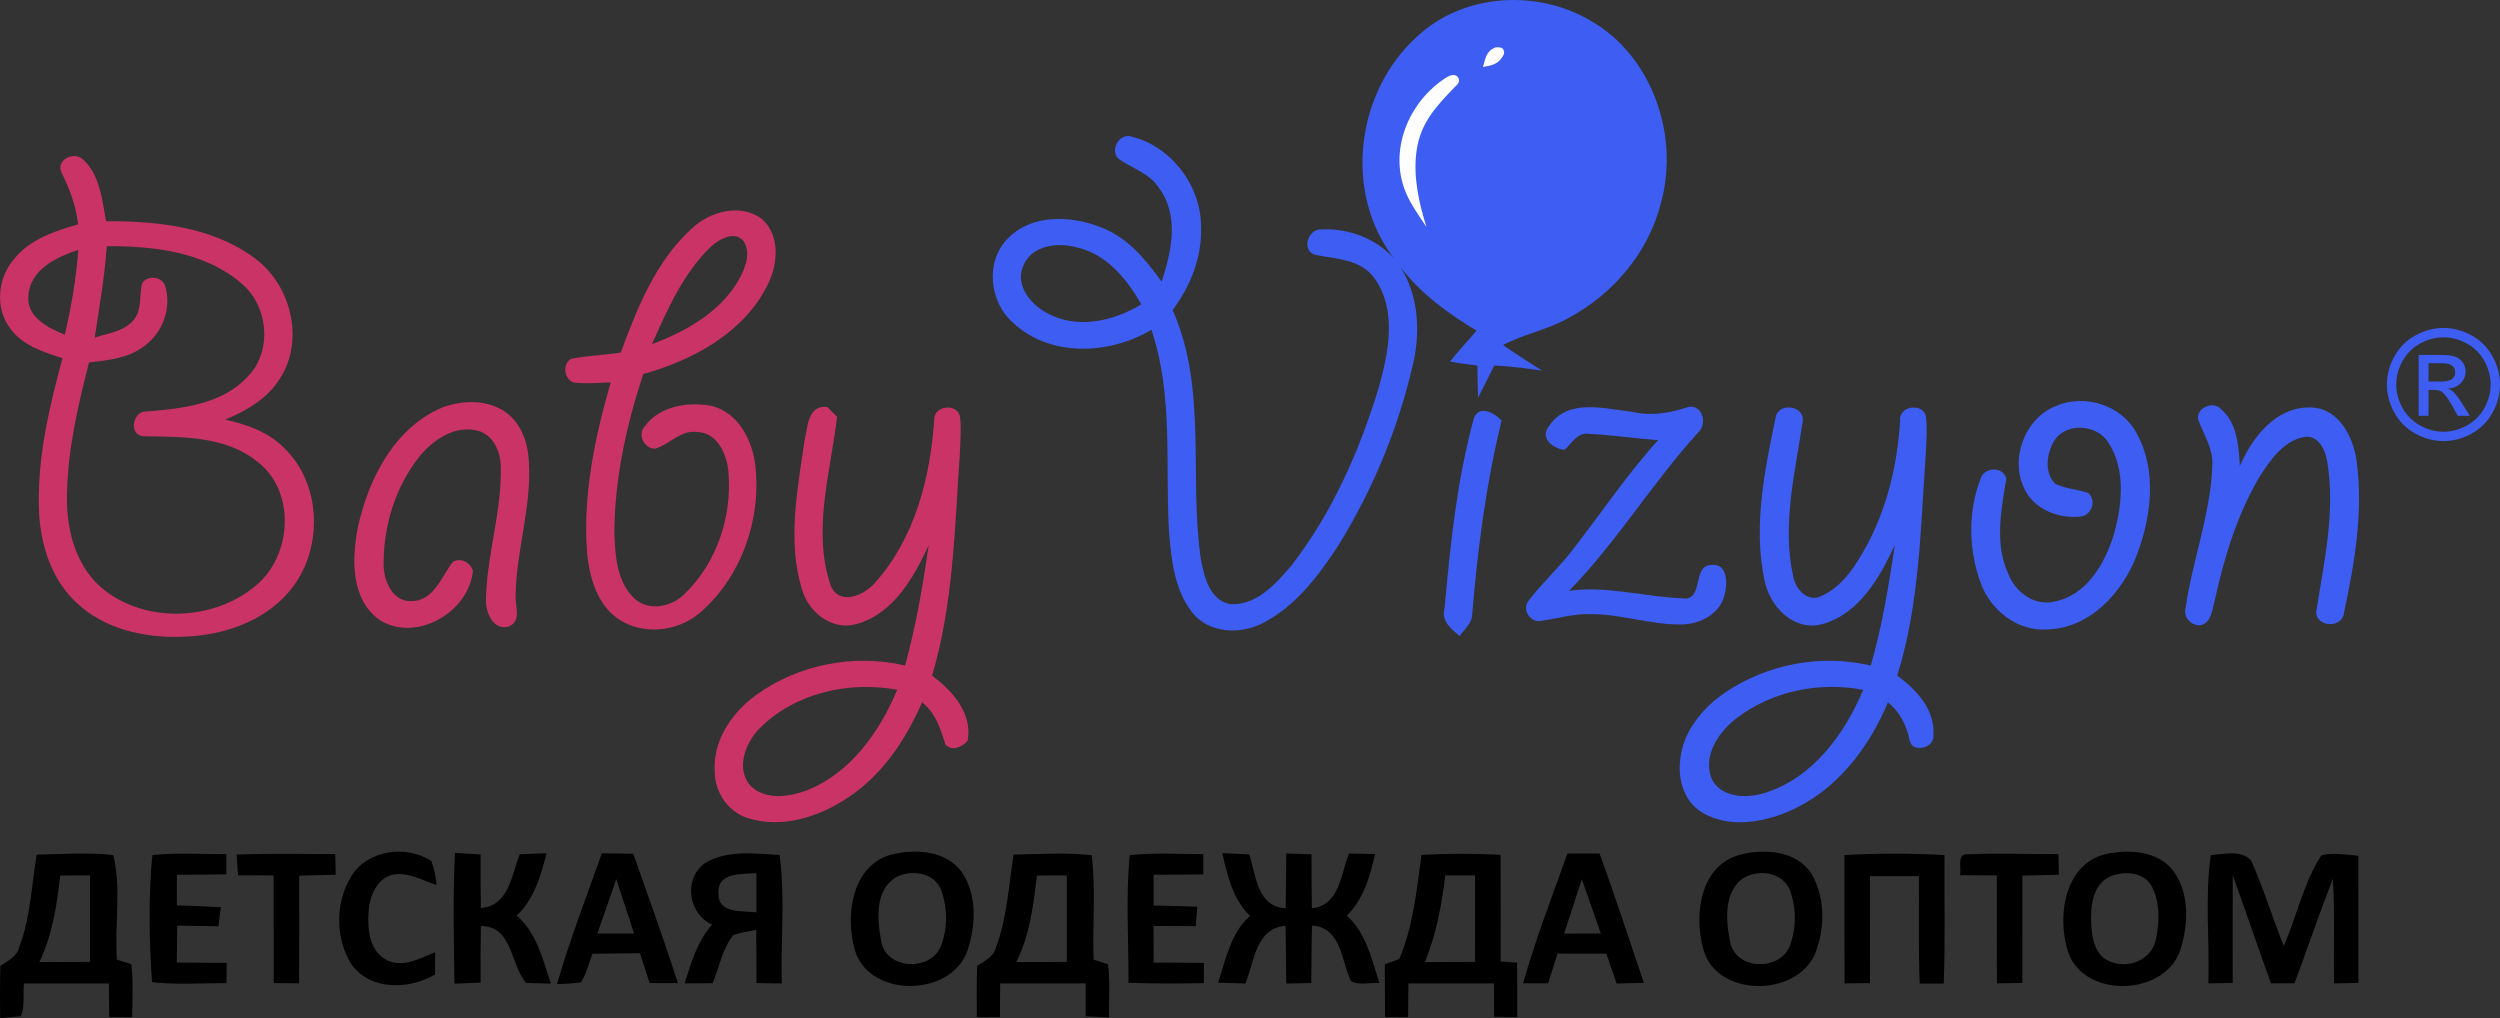 <?xml version="1.0" encoding="UTF-8"?>
<!DOCTYPE svg PUBLIC "-//W3C//DTD SVG 1.1//EN" "http://www.w3.org/Graphics/SVG/1.1/DTD/svg11.dtd">
<!-- Creator: CorelDRAW 2021.5 -->
<svg xmlns="http://www.w3.org/2000/svg" xml:space="preserve" width="48.727mm" height="19.844mm" version="1.1" style="shape-rendering:geometricPrecision; text-rendering:geometricPrecision; image-rendering:optimizeQuality; fill-rule:evenodd; clip-rule:evenodd"
viewBox="0 0 948.18 386.14"
 xmlns:xlink="http://www.w3.org/1999/xlink"
 xmlns:xodm="http://www.corel.com/coreldraw/odm/2003">
 <rect x="0" y="0" width="948.18" height="386.14" fill="#333333" stroke="none"/>
 <defs>
  <style type="text/css">
   <![CDATA[
    .fil3 {fill:#FEFEFE}
    .fil4 {fill:#3D5DF3}
    .fil2 {fill:black;fill-rule:nonzero}
    .fil0 {fill:#3D5DF3;fill-rule:nonzero}
    .fil1 {fill:#CA3366;fill-rule:nonzero}
   ]]>
  </style>
 </defs>
 <g id="Katman_x0020_1">
  <path class="fil0" d="M537.36 13.95c17.35,-16.38 45.38,-18.16 65.65,-6.25 23.51,13.18 34.05,43.64 26.97,69.12 -4.63,18.74 -18.02,34.63 -34.91,43.69 -7.9,4.52 -17,6.14 -25.04,10.35 4.86,3.34 9.8,6.58 14.83,9.71 -6.02,-0.9 -12.05,-1.64 -18.12,-1.95 -2.02,4.1 -4.08,8.18 -6.18,12.23 -0.12,-4.08 -0.19,-8.13 -0.21,-12.21 -3.48,-0.44 -6.95,-0.86 -10.38,-1.53 3.15,-4.08 6.76,-7.78 10.05,-11.72 -10.77,-6.44 -21.13,-13.97 -28.79,-24.02 6.74,10.86 7.57,24.3 4.72,36.51 -5.49,24.28 -15.17,47.6 -28.22,68.78 -7.46,11.47 -16.12,23.05 -28.52,29.53 -8.5,4.54 -20.5,4.19 -26.92,-3.75 -6.7,-8.41 -7.99,-19.6 -8.87,-29.95 -1.6,-25.81 1.71,-52.45 -6.72,-77.42 -15.87,9.47 -38.43,10.56 -52.52,-2.71 -8.99,-7.88 -10.59,-23.14 -1.97,-31.88 9.03,-9.38 23.95,-8.78 35.26,-4.31 10.03,3.78 17.1,12.19 23.1,20.69 3.71,-11.26 6.74,-24.9 -0.81,-35.3 -3.47,-5.67 -10.12,-7.6 -15.33,-11.17 -3.75,-2.99 -0.02,-10.15 4.68,-8.59 15.27,3.68 26.69,19.02 26.41,34.68 0.32,11.31 -4.08,22.15 -10.77,31.11 13.25,29.84 6.12,63.12 10.7,94.47 1.23,6.6 3.31,15.45 10.98,17.05 10.08,0.72 17.53,-7.76 23.49,-14.76 15.31,-19.9 25.71,-43.3 32.96,-67.22 3.73,-13.3 7.11,-29.3 -1.48,-41.44 -5.26,-7.6 -15.06,-7.41 -23.12,-9.17 -4.75,-2.16 -1.88,-9.87 2.85,-9.5 10.19,-0.51 20.52,3.29 27.47,10.86 -19.18,-25.04 -14.27,-63.03 8.76,-83.93zm-149.27 86.87l0 0c-3.17,7.3 2.71,14.5 8.85,17.81 11.33,6.39 25.34,3.29 35.93,-3.2 -5.42,-9.52 -13.09,-19 -24.28,-21.54 -7.23,-2.13 -17.35,-0.97 -20.5,6.93z"/>
  <path class="fil0" d="M587.56 161.51c7.07,-10.63 21.13,-6.44 31.64,-5.3 7.11,1.69 14.2,0.46 21.01,-1.85 5.61,-1.16 7.51,6.6 3.71,9.82 -17.33,19.11 -30.74,41.39 -48.79,59.88 14.39,-1.95 28.47,2.27 42.74,2.85 8.8,1.44 3.43,-12.88 11.56,-12.65 5.86,-0.49 5.79,7.21 4.7,11.17 -1.6,7.3 -9.27,11.35 -16.29,11.4 -11.79,0.23 -23.14,-4.06 -34.93,-3.92 -6.3,-0.12 -12.35,1.71 -18.53,2.59 -3.82,0.76 -7.18,-4.15 -4.84,-7.41 5.33,-7.04 11.98,-12.97 17.28,-20.04 10.66,-13.71 20.32,-28.22 32.06,-41.1 -8.73,-0.62 -17.4,-1.99 -26.13,-2.39 -4.35,-0.83 -6.65,3.64 -9.38,6.07 -4.42,-0.51 -9.61,-4.56 -5.81,-9.13z"/>
  <path class="fil0" d="M720.66 159.38c-0.51,-5.61 9.17,-6.77 9.84,-1.09 0.53,4.63 0.09,9.31 -0.11,13.94 -1.97,28.15 -2.34,56.83 -10.82,84.02 7.27,5.3 14.46,12.95 13.71,22.68 0.6,4.75 -8.16,7 -9.03,1.74 -1.18,-5.58 -3.66,-10.68 -8.22,-14.27 -7.3,17.47 -19.76,33.68 -37.53,41.3 -10.19,4.35 -22.86,6.42 -32.85,0.51 -6.9,-4.03 -9.4,-12.69 -8.36,-20.25 1.07,-10.49 8.29,-19.27 16.7,-25.11 16.01,-10.93 36.62,-14.94 55.53,-10.42 4.38,-14.94 6.79,-30.37 9.15,-45.73 -5.7,12.28 -13.44,26.01 -27.36,29.97 -11,3.06 -20.27,-6.74 -22.12,-16.79 -4.28,-20.39 0.09,-41.37 4.22,-61.43 0.95,-6.16 11.47,-4.61 10.26,1.58 -2.83,19.23 -7.85,38.94 -3.61,58.33 0.81,4.89 5.33,10.36 10.77,7.67 8.45,-3.78 13.41,-12.23 17.65,-20.02 7.55,-14.38 11.19,-30.48 12.19,-46.63zm-61.74 112.79l0 0c-6.76,5.07 -12.9,13.78 -9.98,22.59 3.27,7.9 13.41,8.2 20.46,5.95 18.11,-5.65 30.18,-22.24 37.25,-39.06 -16.47,-3.2 -34.26,0.37 -47.72,10.52z"/>
  <path class="fil0" d="M779.73 153.98c10.98,-4.75 25.06,-0.32 30.69,10.42 7.78,14.15 5.51,31.67 -0.02,46.21 -5.42,14.13 -17.63,27.54 -33.66,28.1 -11.51,0.97 -21.91,-7.32 -25.62,-17.86 -4.49,-12.41 -4.77,-26.73 -0.02,-39.1 1.23,-4.66 8.52,-5.1 9.85,-0.21 -1.95,11.88 -4.54,24.6 0.72,36.05 2.62,6.93 9.89,12.46 17.56,10.54 11.95,-2.25 18.86,-14.06 22.29,-24.76 3.31,-11.42 4.91,-24.92 -1.83,-35.44 -4.31,-7.11 -16.33,-7.9 -20.73,-0.53 -2.76,4.77 -3.71,12 0.6,16.12 3.96,1.88 8.43,2.04 12.53,3.5 3.38,3.17 0.9,8.94 -3.66,8.94 -7.92,0.67 -16.7,-2.76 -20.41,-10.15 -6,-11.35 -0.23,-27.08 11.72,-31.83z"/>
  <path class="fil0" d="M834.17 160.37c-2.64,-4.96 4.86,-8.89 8.2,-5.21 6.14,5.3 6.72,14.01 7.14,21.57 4.75,-10.91 13.71,-22.56 26.85,-22.19 10.63,0.16 16.19,11.1 17.44,20.32 2.59,19.23 -0.76,38.75 -4.79,57.54 -0.51,5.81 -10.19,5.72 -10.56,-0.09 2.92,-18.97 7.46,-38.34 4.15,-57.57 -0.76,-4.26 -3.43,-9.94 -8.69,-9.01 -7.83,1.46 -12.76,8.64 -16.79,14.87 -8.62,14.46 -13.53,30.79 -17.14,47.14 -1.06,3.45 -1.09,8.36 -5.4,9.43 -3.64,0.18 -6.6,-3.08 -5.63,-6.67 2.59,-18.02 9.4,-35.35 10.12,-53.67 0.49,-5.98 -2.73,-11.14 -4.89,-16.45z"/>
  <path class="fil0" d="M558.95 158.78c1.9,-5.44 7.9,-2.25 10.56,0.76 -5.88,24 -9.08,48.6 -11.12,73.2 0.05,3.55 -2.92,5.86 -4.79,8.5 -3.31,-2.8 -7.11,-5.72 -5.7,-10.63 2.15,-24.09 4.68,-48.44 11.05,-71.83z"/>
  <path class="fil1" d="M23.26 65.28c-2.09,-4.68 4.86,-7.95 8.06,-4.96 6.6,5.91 7.39,15.4 8.92,23.58 19.23,-0.07 39.91,2.04 55.92,13.69 14.02,9.89 19.57,31.09 10.1,45.84 -4.7,7.69 -12.74,12.35 -20.85,15.71 8.02,1.81 16.19,4.59 22.12,10.54 14.22,13.39 15.15,37.36 3.66,52.75 -8.92,12.02 -23.98,17.84 -38.55,18.88 -15.08,1.16 -31.57,-1.69 -43.09,-12.23 -10.05,-8.94 -14.29,-22.63 -14.78,-35.74 -0.67,-19.53 3.85,-38.75 8.94,-57.47 -7.16,-2.36 -15.01,-4.72 -19.67,-11.1 -6.12,-7.76 -4.96,-19.53 1.48,-26.76 6,-7.32 15.34,-10.4 24.11,-12.92 -0.79,-7.02 -3.24,-13.55 -6.39,-19.81zm17.23 28.08l0 0c-0.81,11.65 -2.8,23.16 -4.57,34.7 4.82,-1.65 10.47,-2.2 14.18,-6.07 3.96,-3.75 2.57,-9.75 3.8,-14.57 1.99,-3.04 6.86,-2.69 8.55,0.44 2.92,8.41 -0.58,18.32 -7.78,23.42 -5.98,4.61 -13.69,5.37 -20.92,6.19 -4.03,15.96 -7.9,32.15 -8.31,48.69 -0.56,13.16 2.59,27.59 12.88,36.6 16.22,13.9 42.6,12.93 58.7,-0.65 13.85,-11.42 15.29,-35.95 0.44,-47.14 -12.21,-9.73 -28.56,-9.24 -43.32,-9.52 -5.7,-0.9 -3.59,-10.1 1.9,-9.41 13.37,-1.13 28.38,-2.76 37.99,-13.3 9.52,-9.75 7.67,-27.15 -2.78,-35.53 -13.95,-11.79 -33.17,-13.92 -50.75,-13.85zm-29.72 18.62l0 0c-0.88,8.25 7.44,12.35 13.81,14.99 2.48,-10.61 4.31,-21.36 5.12,-32.22 -8.18,2.71 -18.18,7.41 -18.93,17.23z"/>
  <path class="fil1" d="M262.51 86.55c6.86,-6.44 18.46,-9.54 26.5,-3.48 7.37,6.63 5.93,18.35 1.46,26.27 -9.36,17.49 -28.08,27.33 -46.52,32.54 -6.39,19.48 -10.91,39.84 -10.93,60.44 0.3,8.52 0.95,18.32 7.51,24.6 5.56,5.17 14.34,3.27 19.25,-1.81 12.16,-11.7 17.95,-29.47 16.49,-46.12 -0.56,-6.63 -4.15,-14.94 -11.84,-15.15 -6.21,-0.88 -10.42,4.68 -15.91,6.32 -4.29,0.09 -6.93,-5.47 -3.85,-8.62 5.47,-7.44 15.94,-9.17 24.53,-7.73 10.66,2.13 16.33,13.23 17.33,23.19 2.15,19.92 -5.19,41.28 -20.29,54.72 -8.02,7.41 -20.59,9.33 -30.23,3.98 -9.31,-5.26 -12.53,-16.54 -13.37,-26.52 -1.58,-21.73 2.99,-43.36 8.99,-64.14 -4.54,0.16 -9.06,0.53 -13.57,0.11 -4.1,-0.76 -4.96,-7.09 -1.46,-9.06 6.21,-1.25 12.58,-1.41 18.83,-2.36 6.28,-17 13.32,-34.77 27.08,-47.19zm7.09 7.02l0 0c-10.52,10.12 -16.45,23.86 -22.35,36.95 12.79,-4.77 25.67,-11.97 32.78,-24.07 2.41,-4.33 4.93,-9.91 2.18,-14.69 -3.2,-4.59 -9.45,-1.11 -12.6,1.81z"/>
  <path class="fil1" d="M168.13 154.4c7.27,-2.59 15.91,-2.85 22.68,1.27 5.7,3.5 8.73,10.08 9.52,16.54 2.04,18 -4.49,35.51 -4.77,53.42 -0.32,4.17 2.55,9.91 -2.71,12.02 -5.72,1.48 -8.43,-4.98 -8.55,-9.61 0.18,-17.26 6.12,-33.98 5.63,-51.29 -0.09,-5.54 -2.87,-11.75 -8.59,-13.37 -8.66,-2.29 -17.03,3.31 -22.24,9.75 -9.08,11.42 -13.67,26.22 -13.6,40.72 -0.09,6.12 3.2,14.36 10.45,14.15 8.59,0 11.4,-9.2 15.78,-14.87 2.97,-1.83 6.58,0.18 7.64,3.29 -1.41,15.71 -21.57,27.5 -35.42,18.7 -11.03,-7.85 -10.54,-23.37 -8.18,-35.26 4.01,-18.44 14.04,-37.97 32.36,-45.47z"/>
  <path class="fil1" d="M354.31 159.19c-0.16,-5.47 8.85,-6.44 9.82,-1.06 0.49,4.54 0.11,9.13 -0.07,13.69 -1.97,28.29 -2.43,57.01 -10.54,84.44 7.69,5.7 15.4,14.29 13.48,24.67 -2.08,2.39 -5.77,4.14 -8.41,1.51 -1.83,-5.98 -3.75,-12.07 -8.87,-16.08 -6.21,14.22 -15.17,27.77 -28.42,36.35 -10.86,7.2 -24.83,11.63 -37.66,7.58 -7.48,-2.34 -12.53,-9.78 -12.56,-17.54 -0.81,-11.79 6.44,-22.45 15.66,-29.12 16.05,-11.63 37.2,-15.75 56.52,-11.21 4.15,-14.99 6.74,-30.32 8.99,-45.68 -5.7,12.35 -13.51,26.18 -27.59,30 -9.34,2.48 -18.12,-4.66 -20.55,-13.37 -5.51,-18.25 -1.67,-37.57 1,-55.97 1.16,-5.16 1.14,-13.87 8.64,-13.06 0.93,0.93 2.8,2.8 3.73,3.73 -2.46,21.1 -9.57,43.34 -2.34,64.21 3.38,7.62 12.81,3.45 16.82,-1.37 14.99,-16.75 20.89,-39.75 22.35,-61.71zm-66.32 117.15l0 0c-5.35,5.49 -9.1,15.4 -3.22,21.8 5.77,5.56 14.83,4.05 21.66,1.46 16.4,-6.7 27.22,-22.15 33.87,-37.99 -18.37,-3.41 -38.94,1.23 -52.31,14.73z"/>
  <path class="fil2" d="M13.9 324.13c9.68,-0.16 19.39,-0.9 29.03,0.14 3.24,12.58 0.42,26.57 1.41,39.71 1.37,0.42 4.08,1.27 5.44,1.69 0.83,6.67 0.37,13.41 0.35,20.11 -2.18,-0.02 -6.53,-0.05 -8.71,-0.07 -0.05,-4.24 -0.09,-8.48 -0.12,-12.72 -10.75,-0.02 -21.47,-0.02 -32.22,0 -0.37,4.1 0.35,8.5 -1.09,12.44 -1.99,0.18 -5.95,0.53 -7.92,0.72 -0.09,-6.63 -0.11,-13.23 0.07,-19.85 2.8,-1.88 6.32,-3.45 7.16,-7.09 4.26,-11.21 4.66,-23.35 6.6,-35.07zm8.94 7.9l0 0c-1.23,11.24 -2.99,22.59 -7.92,32.87 6.42,-0.07 12.81,-0.07 19.23,-0.09 0.02,-10.93 0.02,-21.87 0,-32.8 -3.75,0 -7.53,0 -11.31,0.02z"/>
  <path class="fil2" d="M57.77 324.31c9.31,-1.02 18.72,-0.32 28.08,-0.35 0,2.55 0,5.1 0,7.65 -6.25,0.11 -12.51,0.14 -18.76,0.16 0,3.87 -0.02,7.74 -0.02,11.61 5.56,0.16 11.12,0.35 16.68,0.7 -0.32,2.41 -0.63,4.82 -0.9,7.23 -5.21,-0.09 -10.42,-0.16 -15.64,-0.25 -0.07,4.65 -0.14,9.33 -0.16,14.01 6.3,0.02 12.62,0.05 18.93,0.12 -0.02,2.55 -0.04,5.09 -0.07,7.67 -9.41,0 -18.86,0.72 -28.24,-0.37 -1.16,-15.96 -1.39,-32.25 0.11,-48.16z"/>
  <path class="fil2" d="M89.72 324.08c12.48,-0.4 24.95,-0.23 37.43,-0.14 0.05,2.62 0.12,5.21 0.19,7.83 -4.61,0.14 -9.22,0.23 -13.85,0.32 -0.02,13.62 0.07,27.22 -0.07,40.84 -3.2,-0.02 -6.42,-0.05 -9.61,-0.07 -0.02,-13.62 -0.02,-27.24 -0.02,-40.84 -4.5,-0.02 -9.01,-0.02 -13.53,-0.05 -0.12,-1.97 -0.4,-5.91 -0.53,-7.9z"/>
  <path class="fil2" d="M133.13 332.49c6.09,-10.12 21.03,-12.28 30.51,-5.86 1.04,2.9 1.69,5.93 1.95,9.03 -5.4,-1.71 -10.77,-5.07 -16.65,-3.92 -6.21,1.53 -8.89,8.41 -9.13,14.2 -0.53,6.67 0.37,15.22 7.27,18.37 6.14,2.76 12.3,-0.95 17.95,-3.13 0,2.11 0,6.3 0,8.41 -9.75,5.68 -24.16,6.23 -31.53,-3.54 -6.39,-9.8 -6.44,-23.58 -0.37,-33.57z"/>
  <path class="fil2" d="M172.53 323.48c3.24,0.19 6.49,0.37 9.75,0.6 -0.02,6.76 -0.04,13.53 0.09,20.29 10.59,-0.76 11.7,-12.48 14.71,-20.36 3.41,-0.16 6.79,-0.3 10.22,-0.39 -2.18,8.52 -4.72,17.42 -11.33,23.65 7.6,6.56 9.94,16.66 12.95,25.78 -2.34,-0.07 -7.02,-0.18 -9.36,-0.25 -6.09,-6.93 -5.05,-21.59 -17.19,-21.59 -0.14,7.16 -0.12,14.32 -0.09,21.47 -3.31,0.16 -6.62,0.28 -9.91,0.39 -0.3,-16.52 -0.58,-33.08 0.16,-49.6z"/>
  <path class="fil2" d="M228.27 323.62c3.96,0.05 7.95,0.09 11.91,0.18 5.74,16.33 11.65,32.59 16.93,49.06 -3.59,0.02 -7.16,0.02 -10.73,-0.02 -1.2,-3.78 -2.43,-7.55 -3.66,-11.33 -6,0.11 -12.02,0.16 -18.02,0.23 -1.37,3.66 -2.32,7.55 -4.38,10.91 -3.01,0.32 -6.04,0.51 -9.06,0.6 4.84,-16.82 11.19,-33.15 17,-49.64zm-1.69 30.44l0 0c4.63,0 9.27,0 13.9,0 -2.22,-6.88 -4.47,-13.76 -6.74,-20.64 -2.41,6.86 -4.79,13.76 -7.16,20.64z"/>
  <path class="fil2" d="M267.07 327.56c8.41,-5.37 19.16,-3.82 28.61,-3.29 2.18,16.05 0.37,32.52 0.83,48.74 -3.2,-0.05 -6.39,-0.09 -9.59,-0.16 -0.02,-6.74 -0.02,-13.46 -0.11,-20.2 -2.9,0.58 -5.84,1.02 -8.64,1.97 -4.24,5.19 -5.35,12.19 -7.88,18.28 -3.55,0.05 -7.07,0.07 -10.61,0.07 2.39,-7.88 4.86,-15.98 10.38,-22.31 -8.97,-4.03 -10.89,-17.02 -2.99,-23.09zm5.42 11.12l0 0c-0.37,7.92 9.03,6.74 14.39,7.34 0,-4.96 0.02,-9.91 0,-14.85 -5.4,0.42 -14.78,-0.44 -14.39,7.51z"/>
  <path class="fil2" d="M337.68 324.22c9.4,-2.46 21.57,-1.76 27.47,7.09 5.42,8.5 4.93,19.76 1.85,29.02 -6.14,18.39 -38.94,18.37 -43.13,-1.37 -3.2,-12.53 -0.46,-30.51 13.81,-34.75zm2.02 8.57l0 0c-8.06,5.03 -7.02,16.4 -5.42,24.46 1.95,10.42 18.32,11.21 22.42,1.95 2.83,-6.83 2.78,-15.06 0.11,-21.94 -2.76,-6.51 -11.44,-7.55 -17.12,-4.47z"/>
  <path class="fil2" d="M384.47 324.11c9.85,-0.16 19.76,-0.86 29.58,0.25 1.64,13.11 0.21,26.41 0.74,39.61 1.34,0.42 4.08,1.27 5.44,1.71 0.81,6.67 0.37,13.46 0.37,20.18 -2.96,-0.14 -5.91,-0.28 -8.82,-0.42 0,-4.17 0,-8.32 0,-12.46 -10.82,-0.02 -21.64,-0.02 -32.46,0 -0.02,4.24 -0.04,8.48 -0.07,12.74 -2.2,0 -6.58,0 -8.76,0.02 -0.09,-6.51 -0.09,-13 0.11,-19.46 2.9,-1.81 6.37,-3.43 7.18,-7.11 4.21,-11.21 4.79,-23.35 6.67,-35.07zm8.8 7.92l0 0c-1.3,11.21 -2.69,22.63 -7.83,32.85 6.37,-0.05 12.77,-0.05 19.16,-0.07 0.02,-10.93 0.02,-21.87 0,-32.8 -3.78,0 -7.55,0 -11.33,0.02z"/>
  <path class="fil2" d="M428.46 324.36c9.27,-1.09 18.62,-0.4 27.91,-0.4 -0.02,2.55 -0.02,5.1 0,7.67 -6.28,0.09 -12.56,0.11 -18.83,0.14 -0.02,3.89 -0.02,7.78 -0.02,11.68 5.51,0.09 11.05,0.21 16.58,0.44 -0.21,2.46 -0.39,4.91 -0.6,7.37 -5.33,-0.05 -10.66,-0.05 -16.01,-0.07 0.02,4.61 0.02,9.24 0.04,13.88 6.37,0.02 12.74,0.05 19.14,0.14 -0.05,2.55 -0.09,5.1 -0.12,7.67 -9.52,0.16 -19.04,0.21 -28.54,-0.16 0.05,-16.1 -1.04,-32.29 0.44,-48.34z"/>
  <path class="fil2" d="M463.6 323.55c3.41,0.14 6.81,0.3 10.24,0.49 2.5,7.92 2.94,19.92 13.78,20.43 0.12,-6.93 0.12,-13.88 0.23,-20.8 3.17,0.09 6.37,0.21 9.57,0.35 0,6.81 0,13.64 0.14,20.46 10.59,-1.09 10.91,-13 14.08,-20.78 3.29,0.05 6.6,0.12 9.91,0.21 -1.92,8.43 -4.38,17.12 -10.75,23.37 7.39,6.58 9.45,16.56 12.35,25.55 -3.52,-0.3 -7.65,1.06 -10.8,-0.76 -3.71,-7.83 -3.52,-20.25 -14.73,-21.03 -0.23,7.25 -0.21,14.52 -0.28,21.8 -3.17,0.07 -6.35,0.14 -9.52,0.18 -0.09,-7.32 -0.09,-14.62 -0.23,-21.91 -11.37,0.88 -11.86,13.64 -15.22,21.91 -3.48,-0.09 -6.95,-0.18 -10.42,-0.32 3.03,-8.87 4.77,-18.86 12.16,-25.34 -6.56,-6.25 -8.57,-15.31 -10.52,-23.79z"/>
  <path class="fil2" d="M539.12 324.24c9.98,-0.58 20.01,-0.56 30.02,-0.04 0.05,13.48 0.02,26.96 0.02,40.45 1.55,0.11 4.66,0.35 6.23,0.44 0.09,6.88 0.09,13.76 0.07,20.66 -2.94,-0.05 -5.88,-0.07 -8.8,-0.12 -0.03,-4.21 -0.05,-8.43 -0.05,-12.65 -10.82,-0.02 -21.64,-0.02 -32.43,0 -0.04,4.24 -0.09,8.5 -0.14,12.77 -2.18,-0.02 -6.56,-0.05 -8.73,-0.05 -0.02,-6.67 -0.05,-13.32 -0.09,-19.99 1.37,-0.49 4.12,-1.48 5.49,-1.99 5.33,-12.51 6.58,-26.15 8.41,-39.47zm9.06 7.76l0 0c-1.41,11.19 -3.41,22.42 -7.78,32.9 6.35,-0.07 12.69,-0.07 19.04,-0.09 0.02,-10.93 0.02,-21.87 0.02,-32.8 -3.78,0 -7.53,0 -11.28,0z"/>
  <path class="fil2" d="M594.48 323.73c4.05,-0.05 8.11,-0.02 12.18,0 5.95,16.24 11.24,32.69 16.82,49.04 -3.45,0.09 -6.9,0.16 -10.35,0.23 -1.32,-3.78 -2.62,-7.55 -3.89,-11.3 -6.19,-0.02 -12.35,-0.02 -18.51,-0.02 -1.18,3.75 -2.39,7.51 -3.57,11.26 -2.36,0 -7.11,0.02 -9.5,0.02 4.7,-16.7 11,-32.89 16.82,-49.23zm-1.27 30.35l0 0c4.63,0 9.27,-0.02 13.92,-0.02 -2.39,-6.88 -4.77,-13.76 -7.18,-20.64 -2.27,6.88 -4.49,13.76 -6.74,20.66z"/>
  <path class="fil2" d="M659.51 324.27c9.38,-2.5 21.7,-1.85 27.54,7.09 4.89,8.48 5.21,19.25 2.06,28.4 -5.54,18.72 -38.48,19.25 -43.2,-0.18 -3.41,-12.77 -1.11,-30.97 13.6,-35.3zm2.2 8.48l0 0c-8.16,5 -7.14,16.47 -5.49,24.58 1.99,10.45 18.42,11.1 22.45,1.78 2.73,-6.79 2.71,-14.89 0.11,-21.7 -2.78,-6.49 -11.37,-7.78 -17.07,-4.66z"/>
  <path class="fil2" d="M699.51 324.31c12.65,-0.74 25.34,-0.69 37.99,-0.02 -0.11,16.24 0.3,32.5 -0.3,48.76 -3.04,0 -6.07,0 -9.1,0 -0.55,-13.57 -0.21,-27.17 -0.3,-40.77 -6.18,0 -12.37,0 -18.55,0.02 -0.02,13.5 0.02,27.03 -0.02,40.56 -3.22,0.05 -6.44,0.07 -9.64,0.11 -0.11,-16.24 -0.02,-32.45 -0.07,-48.67z"/>
  <path class="fil2" d="M743.34 331.93c0.79,-2.73 -1.53,-8.52 3.29,-7.92 11.33,-0.55 22.7,0 34.07,-0.07 0.05,2.62 0.09,5.21 0.18,7.83 -4.63,0.14 -9.24,0.23 -13.85,0.32 -0.02,13.57 0.02,27.15 -0.02,40.72 -3.22,0.07 -6.42,0.12 -9.64,0.14 -0.09,-13.64 -0.02,-27.29 -0.04,-40.93 -4.68,-0.02 -9.34,-0.05 -13.99,-0.09z"/>
  <path class="fil2" d="M798.38 323.99c8.94,-2.01 20.22,-1.44 26.13,6.63 5.88,8.27 5.49,19.64 2.64,28.98 -5.4,18.79 -38.43,19.53 -43.2,-0.02 -3.64,-12.9 -0.62,-31.78 14.43,-35.58zm1.92 8.43l0 0c-6.83,3.13 -7.46,11.65 -7.14,18.21 0.23,5.19 1.44,11.9 7,13.97 6.67,3.01 15.52,-0.35 17.37,-7.71 1.55,-6.67 1.81,-14.22 -1.3,-20.5 -2.87,-5.72 -10.66,-6.25 -15.94,-3.96z"/>
  <path class="fil2" d="M838.48 324.34c4.93,-0.39 11.51,-2.11 15.29,1.99 4.73,10.54 8.06,21.68 12.39,32.41 5,-11.33 7.51,-23.91 14.27,-34.35 4.59,-1.14 9.36,-0.23 14.02,0.18 0.02,16.08 -0.02,32.15 0.02,48.23 -3.1,0.05 -6.18,0.12 -9.26,0.16 -0.19,-13.23 0.37,-26.48 -0.42,-39.68 -5.12,13.11 -9.61,26.45 -14.55,39.64 -2.99,0.02 -5.95,0.04 -8.92,0.04 -4.93,-13.62 -9.59,-27.36 -14.5,-40.98 -0.09,13.6 -0.02,27.22 -0.02,40.82 -3.08,0.07 -6.16,0.12 -9.22,0.16 0.49,-16.17 -1.39,-32.59 0.9,-48.62z"/>
  <path class="fil3" d="M567.27 17.94c1.56,-0.05 2.46,0.04 2.9,0.83 0.58,1.05 0.25,1.91 -0.32,2.77 -2,3.05 -4.12,3.2 -7.41,3.88 0.8,-2.95 1.21,-4.84 2.67,-6.18 0.55,-0.5 1.24,-0.93 2.16,-1.31z"/>
  <path class="fil3" d="M552.28 32.46c-7.32,7.68 -13.53,13.74 -15.05,25 -1.29,9.55 0.93,19.61 3.8,28.67 -3.02,-4.55 -5.82,-8.44 -7.66,-12.69 -6.96,-16.11 0.79,-34.85 15.08,-43.99 4.56,-2.92 6.16,1.39 3.83,3.01z"/>
  <path class="fil4" d="M926.75 124.38c3.6,0 7.11,0.92 10.55,2.77 3.42,1.85 6.1,4.49 8.02,7.94 1.91,3.44 2.87,7.03 2.87,10.76 0,3.7 -0.94,7.25 -2.83,10.65 -1.88,3.42 -4.53,6.07 -7.93,7.95 -3.41,1.89 -6.96,2.83 -10.68,2.83 -3.71,0 -7.28,-0.94 -10.67,-2.83 -3.41,-1.88 -6.06,-4.53 -7.95,-7.95 -1.9,-3.41 -2.84,-6.96 -2.84,-10.65 0,-3.74 0.96,-7.33 2.88,-10.76 1.92,-3.44 4.6,-6.08 8.03,-7.94 3.42,-1.84 6.95,-2.77 10.55,-2.77zm0 3.55c-3.02,0 -5.95,0.78 -8.8,2.32 -2.85,1.54 -5.08,3.76 -6.7,6.62 -1.61,2.87 -2.42,5.86 -2.42,8.98 0,3.08 0.8,6.04 2.38,8.88 1.58,2.83 3.79,5.05 6.64,6.63 2.84,1.58 5.8,2.38 8.9,2.38 3.09,0 6.06,-0.8 8.9,-2.38 2.84,-1.58 5.05,-3.79 6.62,-6.63 1.57,-2.83 2.36,-5.79 2.36,-8.88 0,-3.12 -0.8,-6.1 -2.4,-8.98 -1.6,-2.86 -3.83,-5.07 -6.7,-6.62 -2.86,-1.54 -5.79,-2.32 -8.78,-2.32zm-9.41 29.76l0 -23.07 7.93 0c2.72,0 4.68,0.2 5.89,0.63 1.21,0.43 2.17,1.17 2.9,2.23 0.72,1.07 1.08,2.19 1.08,3.39 0,1.69 -0.6,3.15 -1.81,4.41 -1.2,1.25 -2.8,1.95 -4.79,2.11 0.82,0.34 1.47,0.75 1.96,1.22 0.93,0.91 2.07,2.43 3.42,4.58l2.81 4.51 -4.55 0 -2.05 -3.64c-1.61,-2.85 -2.9,-4.65 -3.89,-5.36 -0.68,-0.54 -1.68,-0.8 -2.99,-0.8l-2.18 0 0 9.8 -3.73 0zm3.73 -12.98l4.52 0c2.15,0 3.63,-0.33 4.42,-0.97 0.79,-0.64 1.18,-1.49 1.18,-2.56 0,-0.68 -0.19,-1.29 -0.57,-1.83 -0.38,-0.53 -0.9,-0.94 -1.57,-1.2 -0.68,-0.27 -1.92,-0.4 -3.75,-0.4l-4.23 0 0 6.97z"/>
 </g>
</svg>
